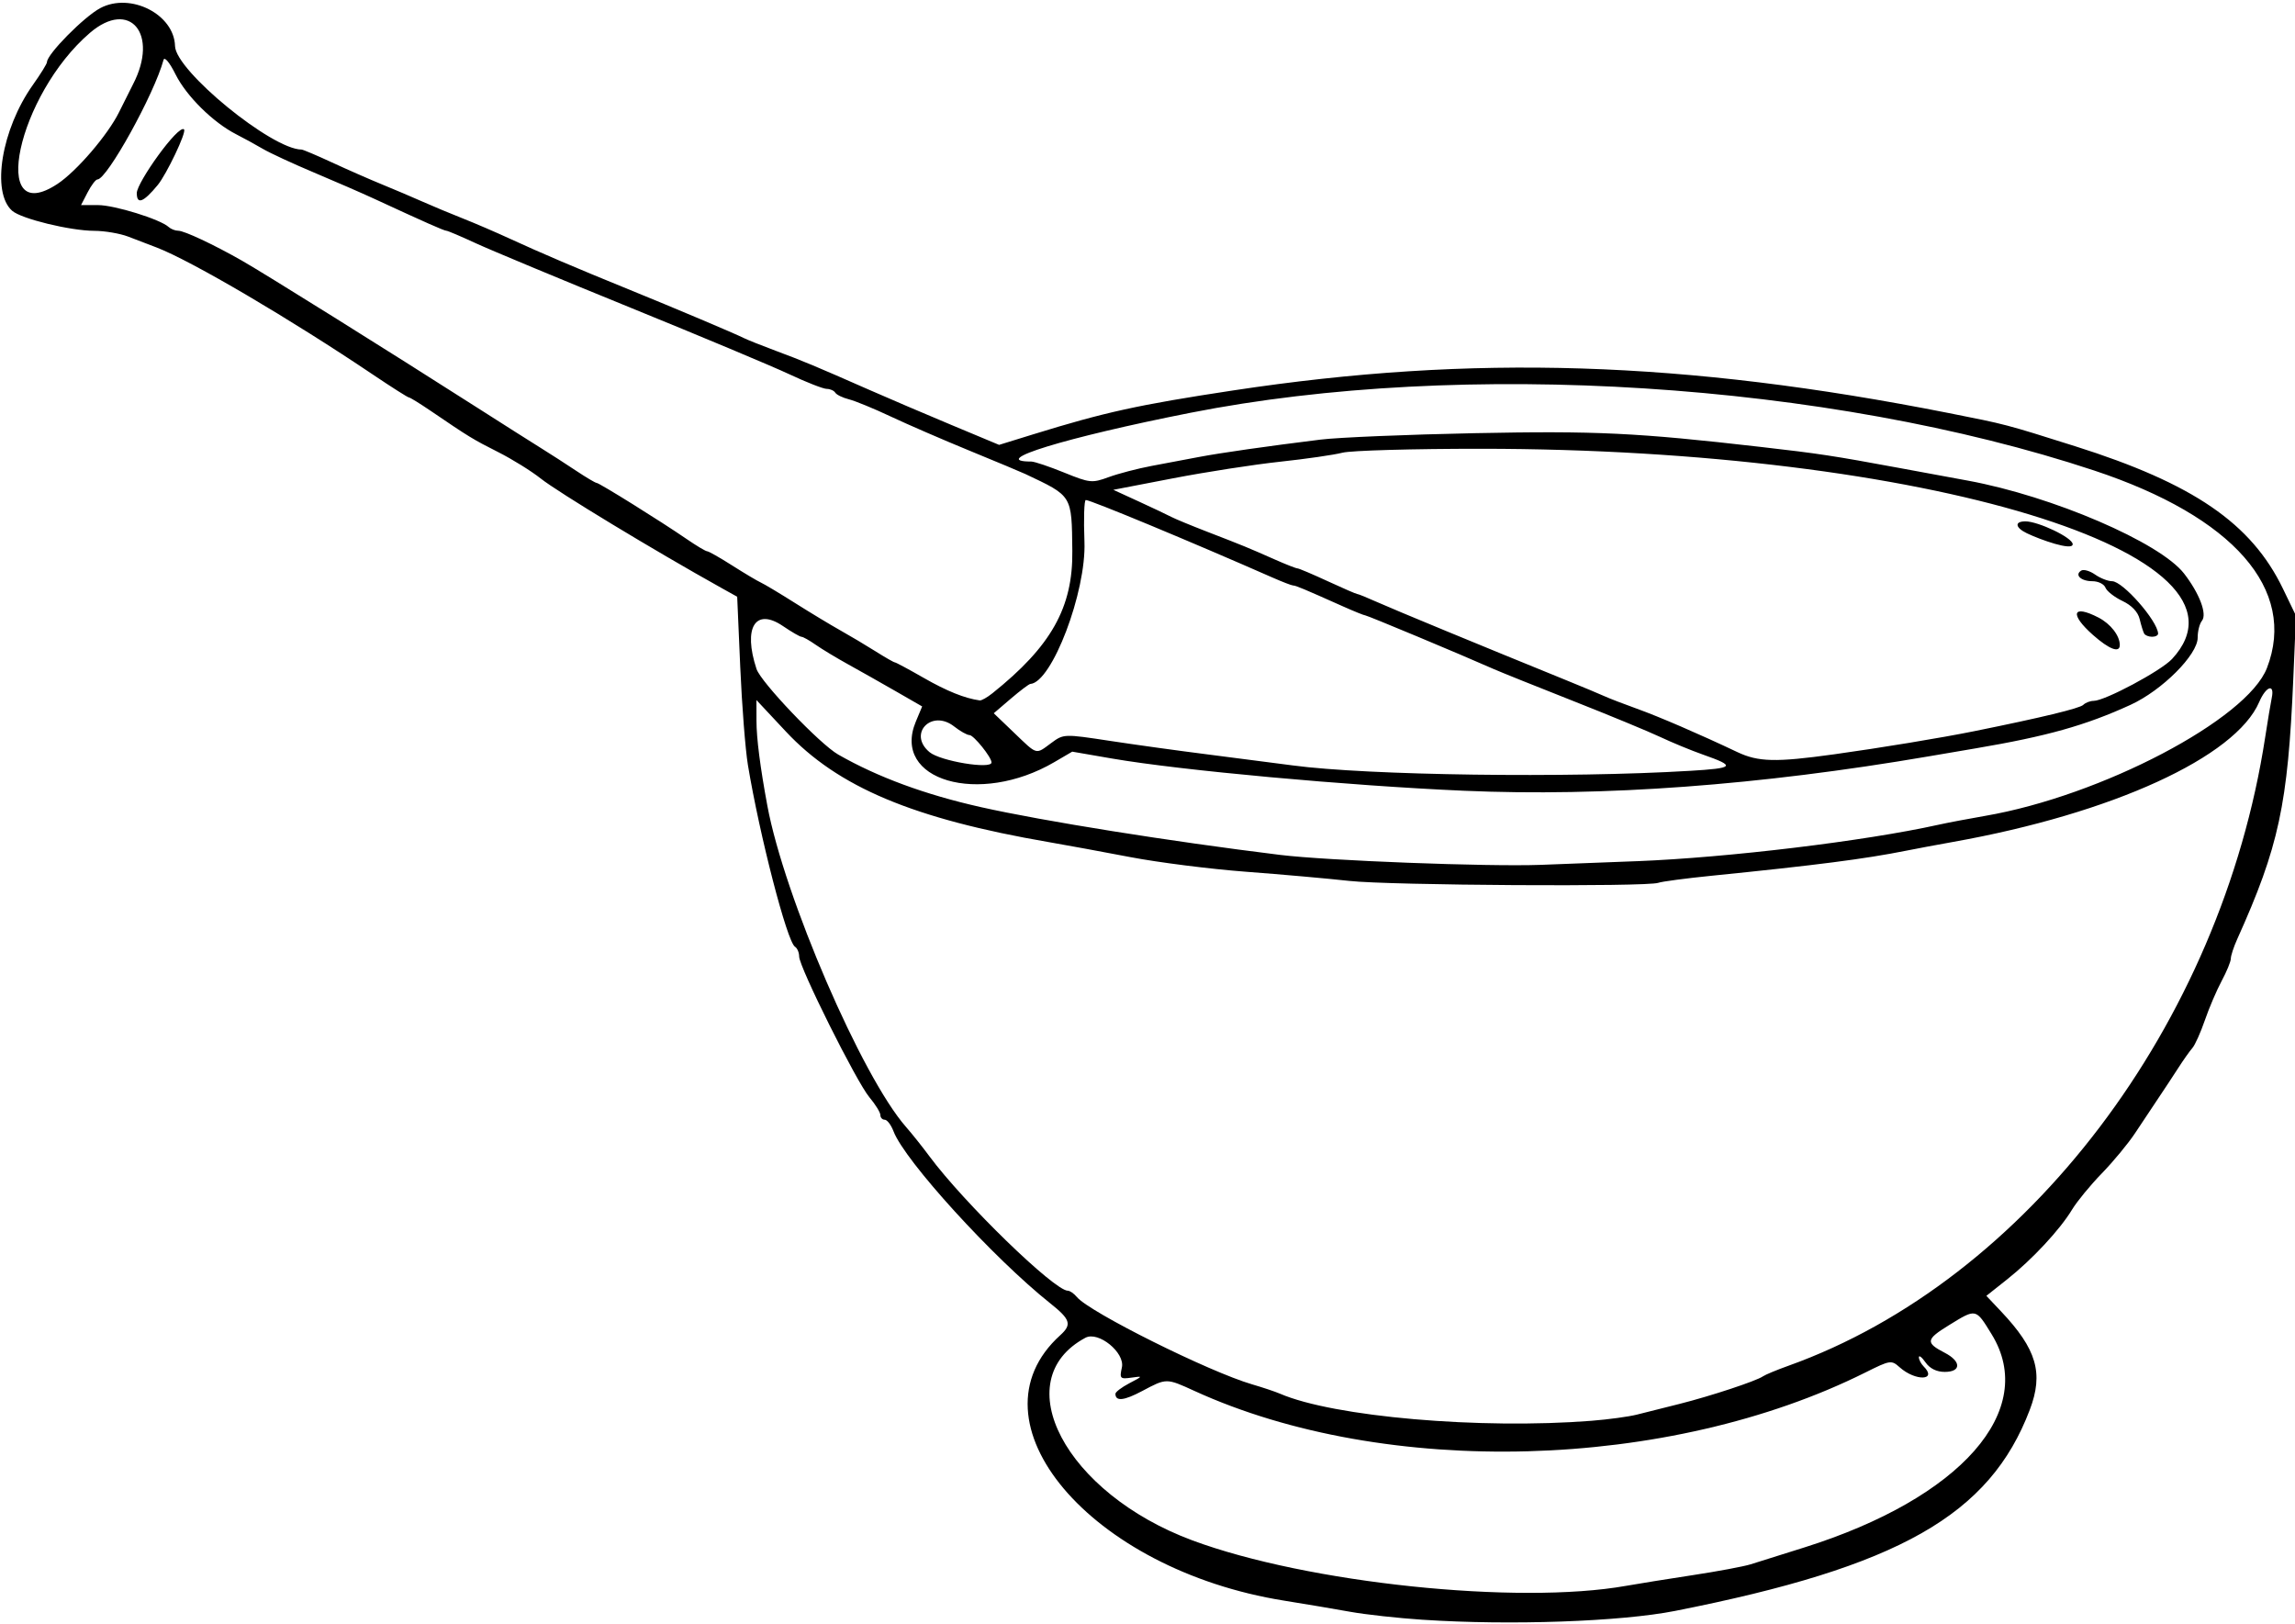<?xml version="1.0" encoding="UTF-8" standalone="no"?>
<svg id="svg4178" xmlns:rdf="http://www.w3.org/1999/02/22-rdf-syntax-ns#" xmlns="http://www.w3.org/2000/svg" height="356.25" viewBox="0 0 503.438 356.25" width="503.44" version="1.1" xmlns:cc="http://creativecommons.org/ns#" xmlns:dc="http://purl.org/dc/elements/1.1/">
<path id="path4188" d="m312.15 355.31c-5.432-0.36-12.604-1.147-15.938-1.75-3.333-0.603-9.864-1.704-14.513-2.447-42.56-6.804-70.005-39.321-49.133-58.211 2.614-2.366 2.272-3.467-2.181-7.011-12.484-9.936-31.922-31.267-34.378-37.727-0.531-1.398-1.398-2.541-1.927-2.541-0.528 0-0.961-0.466-0.961-1.036 0-0.57-1.08-2.32-2.399-3.888-2.825-3.357-15.41-28.574-15.412-30.88-0.001-0.872-0.416-1.841-0.922-2.155-1.72-1.063-7.742-24.317-10.321-39.854-0.556-3.352-1.313-13.028-1.681-21.502l-0.67-15.409-3.473-1.935c-14.695-8.187-35.866-21.008-39.636-24.005-2.054-1.632-6.247-4.236-9.318-5.786-5.55-2.801-6.382-3.31-14.758-9.012-2.405-1.637-4.575-2.976-4.822-2.976-0.248 0-3.765-2.232-7.816-4.959-18.164-12.233-39.856-24.984-47.505-27.926-1.644-0.633-4.465-1.713-6.27-2.401-1.805-0.689-5.153-1.258-7.44-1.266-5.277-0.018-15.99-2.632-17.999-4.392-4.634-4.059-2.357-17.906 4.542-27.623 1.697-2.389 3.084-4.634 3.084-4.988 0-1.73 8.114-9.951 11.698-11.853 6.623-3.513 16.216 1.364 16.395 8.335 0.139 5.418 21.272 22.694 27.76 22.694 0.309 0 3.325 1.279 6.702 2.842 3.377 1.563 8.297 3.723 10.933 4.801 2.636 1.077 6.638 2.779 8.894 3.78s6.234 2.662 8.84 3.689 7.3 3.048 10.43 4.491c6.572 3.029 14.552 6.432 25.848 11.025 9.913 4.03 23.442 9.747 25.312 10.696 0.773 0.392 3.938 1.656 7.031 2.808 5.964 2.221 8.654 3.345 20.625 8.616 4.125 1.816 12.201 5.266 17.948 7.667l10.448 4.364 7.365-2.277c15.878-4.908 23.093-6.494 43.927-9.656 52.616-7.985 98.98-6.522 157.03 4.956 12.646 2.5 12.361 2.426 27.677 7.261 25.987 8.204 38.716 16.929 45.637 31.277l2.854 5.917-0.589 13.793c-1.18 27.642-3.171 36.887-12.317 57.184-0.763 1.693-1.387 3.598-1.387 4.233 0 0.635-0.902 2.835-2.004 4.89s-2.764 5.941-3.692 8.635c-0.928 2.694-2.16 5.437-2.739 6.094-0.578 0.657-1.976 2.632-3.105 4.389-1.13 1.757-3.108 4.759-4.397 6.671-1.289 1.913-3.562 5.327-5.051 7.587s-4.771 6.232-7.292 8.827c-2.521 2.594-5.468 6.18-6.548 7.969-2.668 4.417-8.735 10.936-14.242 15.302l-4.557 3.613 3.227 3.418c7.827 8.292 9.357 13.534 6.298 21.582-8.789 23.124-28.685 34.408-77.771 44.108-11.952 2.362-36.2 3.215-55.346 1.947zm44.564-7.448c2.578-0.458 9.161-1.514 14.628-2.347 5.468-0.833 11.163-1.897 12.656-2.364 1.493-0.467 6.793-2.132 11.776-3.7 34.419-10.827 51.371-30.109 41.119-46.77-3.524-5.728-3.35-5.691-9.389-1.976-5.051 3.108-5.158 3.834-0.888 6.042 3.632 1.878 3.629 4.188-0.007 4.188-1.789 0-3.273-0.733-4.219-2.084-0.803-1.146-1.459-1.652-1.459-1.125 0 0.527 0.469 1.428 1.043 2.002 3.121 3.121-1.779 3.3-5.262 0.192-1.81-1.615-2.068-1.576-7.5 1.136-43.096 21.525-105.26 23.233-147.21 4.045-6.156-2.816-6.106-2.816-11.42 0.013-4.028 2.144-5.898 2.342-5.898 0.623 0-0.392 1.371-1.431 3.047-2.311 3.04-1.595 3.041-1.598 0.421-1.228-2.442 0.344-2.586 0.187-2.051-2.248 0.713-3.247-5.161-8.023-8-6.504-17.442 9.335-4.37 34.103 23.458 44.445 25.204 9.367 71.338 14.202 95.156 9.971zm-7.5-36.214c3.609-0.284 8.039-0.886 9.844-1.34s6.023-1.513 9.375-2.356c6.786-1.706 16.839-5.026 18.281-6.038 0.516-0.362 3.047-1.413 5.625-2.336 52.289-18.725 94.89-74.896 104.56-137.86 0.554-3.609 1.205-7.512 1.446-8.672 0.661-3.185-1.268-2.528-2.755 0.938-5.189 12.096-32.27 24.474-67.156 30.696-3.352 0.598-7.992 1.466-10.312 1.93-9.05 1.808-19.711 3.18-42.656 5.49-5.672 0.571-10.933 1.268-11.691 1.55-2.467 0.916-58.88 0.571-67.778-0.415-4.761-0.527-14.984-1.434-22.719-2.015-7.734-0.581-19.125-2.023-25.312-3.205-6.188-1.182-14.203-2.656-17.812-3.276-29.814-5.119-46.354-12.071-57.775-24.287l-6.444-6.892 0.007 4.548c0.006 3.853 0.814 10.164 2.383 18.611 3.716 20.007 20.745 59.459 30.422 70.482 1.289 1.468 3.59 4.351 5.112 6.407 7.591 10.247 27.428 29.518 30.383 29.518 0.461 0 1.357 0.626 1.992 1.391 2.766 3.333 28.988 16.396 38.45 19.155 2.32 0.676 5.062 1.595 6.094 2.04 11.755 5.078 43.896 7.868 68.438 5.94zm9.844-122.74c20.015-0.789 49.993-4.408 66.094-7.979 2.062-0.458 6.703-1.34 10.312-1.962 25.51-4.392 57.465-21.158 61.822-32.435 6.65-17.214-7.338-33.198-37.915-43.327-58.37-19.342-138.54-24.454-198.28-12.649-27.36 5.407-44.58 10.689-34.85 10.689 0.685 0 3.917 1.086 7.183 2.413 5.646 2.294 6.127 2.344 9.771 1.006 2.108-0.774 6.364-1.885 9.457-2.468 3.094-0.583 7.734-1.459 10.312-1.947 4.913-0.93 14.862-2.352 26.719-3.821 3.867-0.479 19.055-1.113 33.75-1.409 26.667-0.537 35.62-0.107 62.812 3.015 12.945 1.486 15.781 1.917 30.469 4.631 4.641 0.857 11.391 2.103 15 2.768 18.53 3.414 42.1 13.549 47.394 20.38 3.38 4.362 5.096 8.899 3.917 10.356-0.522 0.644-0.942 2.306-0.934 3.693 0.021 3.748-7.813 11.586-14.752 14.758-9.874 4.515-18.305 6.881-33.984 9.541-2.707 0.459-7.348 1.25-10.312 1.756-37.126 6.345-71.322 8.873-101.95 7.537-25.41-1.108-62.172-4.475-77.161-7.067l-8.723-1.509-3.933 2.3c-16.486 9.643-35.766 4.003-30.38-8.886l1.392-3.332-5.753-3.308c-3.164-1.82-7.863-4.474-10.441-5.898-2.578-1.424-5.807-3.373-7.176-4.33-1.369-0.958-2.762-1.741-3.097-1.741-0.334 0-2.16-1.055-4.057-2.344-6.067-4.123-8.807 0.307-5.815 9.401 0.958 2.913 13.896 16.471 17.905 18.765 8.674 4.962 19.05 8.787 31.302 11.539 13.621 3.06 41.423 7.5 65.625 10.48 10.259 1.263 45.574 2.614 57.188 2.187 4.641-0.171 14.133-0.535 21.094-0.809zm11.565-19.812c9.895-0.6 10.23-1.002 2.966-3.563-2.578-0.909-6.797-2.648-9.375-3.864s-11.227-4.791-19.219-7.943c-7.992-3.152-15.797-6.29-17.344-6.972-7.45-3.3-27.72-11.76-28.14-11.76-0.259 0-2.471-0.893-4.915-1.984-8.645-3.861-10.357-4.578-10.923-4.578-0.314 0-2.36-0.787-4.546-1.749-17.839-7.852-39.871-17.001-40.942-17.001-0.361 0-0.495 4.113-0.298 9.141 0.431 10.997-7.144 30.901-11.878 31.207-0.299 0.019-2.225 1.473-4.28 3.231l-3.736 3.196 4.455 4.269c5.188 4.971 4.677 4.83 8.159 2.255 2.71-2.003 2.775-2.006 12.853-0.47 5.571 0.849 15.192 2.183 21.379 2.963 6.188 0.78 14.625 1.872 18.75 2.425 16.327 2.192 60.536 2.796 87.034 1.19zm-153.12-1.85c0-1.146-3.914-6.004-4.838-6.004-0.528 0-2.033-0.844-3.344-1.875-4.966-3.907-10.258 1.603-5.406 5.63 2.367 1.965 13.588 3.822 13.588 2.249zm184.69-1.761c10.266-1.425 23.715-3.644 30.938-5.106 14.735-2.981 23.085-4.997 23.859-5.761 0.49-0.483 1.513-0.877 2.274-0.877 2.462 0 14.788-6.583 17.203-9.188 21.374-23.055-54.248-46.071-151.51-46.113-14.893-0.007-28.604 0.382-30.469 0.863-1.865 0.481-8.031 1.372-13.703 1.98-5.672 0.608-16.219 2.243-23.438 3.633l-13.125 2.528 5.625 2.581c3.094 1.419 6.288 2.933 7.098 3.363 0.81 0.43 4.396 1.911 7.969 3.291 7.726 2.983 8.902 3.466 14.689 6.03 2.444 1.083 4.696 1.968 5.005 1.968 0.309 0 3.296 1.266 6.638 2.812s6.263 2.812 6.49 2.812c0.227 0 2.202 0.802 4.388 1.782 3.52 1.579 22.601 9.464 41.474 17.139 3.609 1.468 7.406 3.054 8.438 3.526 1.031 0.471 4.195 1.69 7.031 2.709 4.876 1.751 13.684 5.554 22.031 9.512 4.595 2.179 8.42 2.272 21.094 0.513zm56.953-26.179c-5.233-4.625-4.555-6.808 1.191-3.836 2.653 1.372 4.669 3.972 4.669 6.022 0 1.819-2.297 0.963-5.859-2.186zm11.201-0.33c-0.217-0.387-0.659-1.813-0.983-3.17-0.375-1.575-1.742-3.014-3.778-3.98-1.754-0.832-3.433-2.148-3.731-2.924-0.3-0.78-1.58-1.41-2.86-1.41-2.518 0-3.974-1.389-2.445-2.333 0.523-0.323 1.889 0.069 3.036 0.873 1.147 0.803 2.825 1.461 3.729 1.461 2.341 0 9.96 8.67 10.093 11.484 0.018 0.387-0.575 0.703-1.318 0.703-0.743 0-1.528-0.316-1.745-0.703zm-25.732-22.004c-2.582-1.245-2.744-2.606-0.311-2.606 2.794 0 10.368 3.579 10.368 5.012 0 1.529-7.109-0.985-10.057-2.406zm-226.95 35.129c12.938-10.341 17.71-18.838 17.563-31.27-0.146-12.307 0.079-11.94-10.342-16.868-0.841-0.398-6.325-2.69-12.188-5.094-5.862-2.404-13.655-5.784-17.319-7.51-3.663-1.726-7.78-3.419-9.149-3.763s-2.721-1-3.004-1.458c-0.283-0.459-1.128-0.834-1.877-0.834-0.749 0-4.416-1.433-8.148-3.185-3.73-1.753-19.44-8.337-34.91-14.632-15.47-6.296-30.76-12.667-33.99-14.159-3.22-1.492-6.094-2.712-6.384-2.712-0.492 0-4.572-1.807-15.875-7.032-2.578-1.192-8.484-3.765-13.125-5.719-4.641-1.953-9.703-4.295-11.25-5.205-1.547-0.909-4.173-2.346-5.836-3.194-5.079-2.589-10.936-8.371-13.324-13.152-1.309-2.622-2.424-3.96-2.638-3.166-2.002 7.431-12.392 26.218-14.498 26.218-0.378 0-1.341 1.266-2.141 2.812l-1.455 2.812h3.739c3.607 0 13.653 3.117 15.481 4.803 0.49 0.452 1.441 0.822 2.114 0.822 1.308 0 7.742 3.018 13.87 6.506 5.047 2.872 31.895 19.645 51.732 32.318 5.579 3.564 11.831 7.529 13.893 8.81 2.062 1.281 5.555 3.533 7.762 5.004s4.234 2.674 4.505 2.674c0.58 0 14.131 8.446 19.761 12.317 2.147 1.476 4.171 2.683 4.498 2.683 0.327 0 2.789 1.397 5.472 3.104 2.682 1.707 5.51 3.392 6.283 3.744 0.773 0.352 4.148 2.372 7.5 4.489 3.352 2.117 7.845 4.83 9.985 6.029s5.612 3.266 7.716 4.594c2.104 1.328 4.003 2.414 4.222 2.414 0.219 0 3.075 1.535 6.347 3.41 5.035 2.886 8.995 4.478 12.267 4.931 0.381 0.053 1.616-0.642 2.745-1.545zm-187.66-109.75c0-2.329 9.166-15.16 10.364-13.962 0.601 0.601-3.882 9.906-5.757 12.181-3.152 3.824-4.607 4.386-4.607 1.781zm-17.406-2.001c4.191-2.763 11.053-10.755 13.516-15.743 1.212-2.454 2.59-5.207 3.062-6.116 5.74-11.049-0.705-18.769-9.433-11.298-15.903 13.612-22.262 43.122-7.145 33.157z"/>
</svg>
